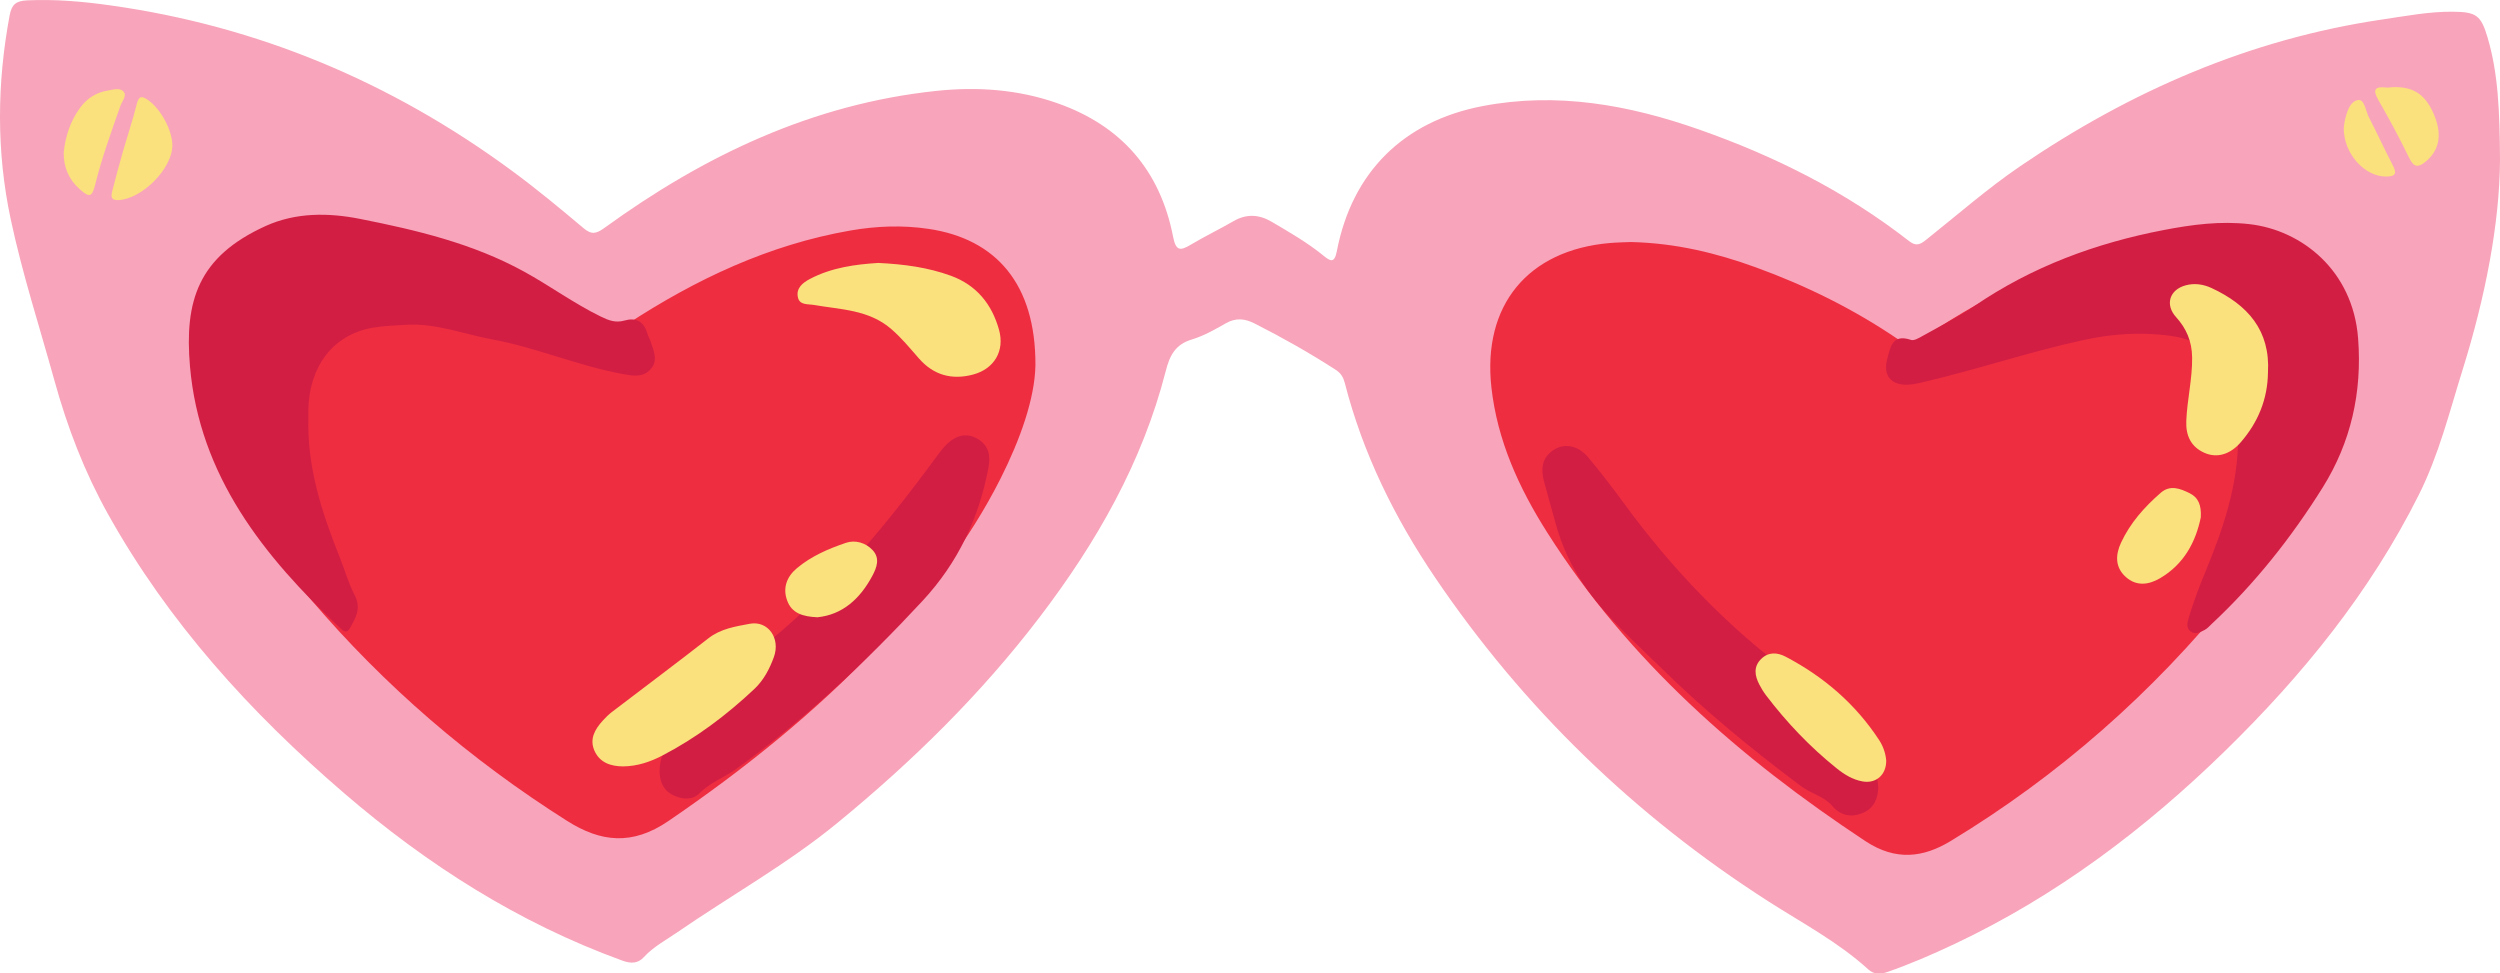 <?xml version="1.0" encoding="UTF-8"?><svg xmlns="http://www.w3.org/2000/svg" xmlns:xlink="http://www.w3.org/1999/xlink" height="190.4" preserveAspectRatio="xMidYMid meet" version="1.0" viewBox="0.0 0.0 489.0 190.4" width="489.0" zoomAndPan="magnify"><defs><clipPath id="a"><path d="M 0 0 L 489 0 L 489 190.449 L 0 190.449 Z M 0 0"/></clipPath></defs><g><g clip-path="url(#a)" id="change1_1"><path d="M 489 31.285 C 488.93 43.688 486.129 58.113 481.699 72.285 C 479.121 80.531 477.059 88.914 473.148 96.73 C 463.609 115.805 450.398 132.059 435.258 146.844 C 419.578 162.152 402.258 175.219 382.359 184.617 C 378.004 186.676 373.578 188.602 369.012 190.172 C 367.633 190.645 366.457 190.543 365.449 189.625 C 359.547 184.25 352.488 180.539 345.848 176.277 C 319.801 159.578 298.008 138.531 280.688 112.938 C 272.789 101.27 266.578 88.695 263.051 74.941 C 262.766 73.824 262.297 72.996 261.281 72.344 C 256.148 69.031 250.848 66.031 245.398 63.273 C 243.449 62.285 241.711 62.129 239.746 63.25 C 237.613 64.465 235.422 65.711 233.098 66.41 C 229.848 67.395 228.789 69.559 228.004 72.633 C 223.426 90.492 214.449 106.156 203.367 120.695 C 191.879 135.77 178.473 148.926 163.82 160.941 C 153.977 169.016 142.914 175.172 132.504 182.34 C 130.258 183.887 127.832 185.156 125.945 187.207 C 124.785 188.473 123.434 188.516 121.734 187.898 C 101.434 180.523 83.551 169.125 67.27 155.113 C 48.988 139.387 32.934 121.727 21.109 100.523 C 16.523 92.301 13.191 83.621 10.664 74.492 C 7.75 63.965 4.367 53.562 2.094 42.867 C -0.73 29.602 -0.598 16.285 1.895 2.961 C 2.281 0.891 3.141 0.176 5.27 0.074 C 10.754 -0.188 16.168 0.293 21.578 1.051 C 50.5 5.102 76.586 16.086 100.059 33.352 C 104.898 36.91 109.539 40.746 114.129 44.621 C 115.738 45.98 116.66 45.715 118.254 44.559 C 137.723 30.438 158.902 20.344 183.125 17.781 C 191.156 16.934 199.141 17.48 206.855 20.199 C 219.359 24.605 226.938 33.355 229.461 46.324 C 230.008 49.117 230.855 49.09 232.906 47.867 C 235.641 46.234 238.52 44.852 241.277 43.258 C 243.844 41.77 246.305 41.941 248.77 43.398 C 252.223 45.434 255.703 47.43 258.82 49.969 C 260.246 51.133 261.02 51.566 261.496 49.082 C 264.477 33.668 274.508 23.738 289.941 20.762 C 304.539 17.949 318.598 20.512 332.352 25.34 C 347.129 30.527 361.016 37.48 373.422 47.16 C 374.773 48.215 375.578 47.84 376.695 46.949 C 382.824 42.074 388.738 36.875 395.195 32.48 C 416.695 17.84 440.059 7.629 465.977 3.812 C 470.57 3.137 475.145 2.246 479.809 2.289 C 484.398 2.332 485.301 3.02 486.59 7.406 C 488.641 14.387 488.934 21.578 489 31.285" fill="#f8a4ba"/></g><g id="change2_1"><path d="M 456.656 67.402 C 455.562 57.32 449.504 50.246 439.711 47.605 C 434.445 46.184 429.086 46.004 423.719 46.707 C 405.973 49.035 390.293 56.5 375.652 66.402 C 374.035 67.496 373.059 67.59 371.422 66.473 C 362.73 60.543 353.371 55.902 343.48 52.309 C 335.727 49.492 327.812 47.551 318.996 47.34 C 317.977 47.387 316.43 47.402 314.887 47.535 C 298.824 48.914 289.941 59.734 291.719 75.77 C 292.871 86.16 297.102 95.426 302.602 104.102 C 318.512 129.203 340.27 148.273 364.855 164.512 C 370.824 168.453 376.188 167.758 381.578 164.488 C 402.727 151.668 421.051 135.539 436.598 116.316 C 443.613 107.645 449.516 98.234 453.492 87.734 C 455.973 81.188 457.426 74.461 456.656 67.402 Z M 202.531 71.426 C 202.418 77.898 199.582 85.926 195.691 93.637 C 189.566 105.785 181.266 116.363 171.949 126.18 C 159.547 139.254 145.621 150.441 130.734 160.598 C 123.656 165.422 117.523 164.746 110.906 160.555 C 91.996 148.59 75.199 134.18 60.695 117.121 C 52.508 107.492 45.492 97.113 40.863 85.27 C 38.664 79.637 37.195 73.84 37.234 67.723 C 37.32 54.5 45.172 45.586 58.305 43.699 C 66.707 42.492 74.82 43.883 82.828 46.199 C 95.703 49.926 107.598 55.77 118.59 63.414 C 120.145 64.492 121.094 64.434 122.633 63.426 C 136.086 54.633 150.406 47.852 166.387 45.082 C 171.434 44.207 176.496 44.008 181.605 44.766 C 194.906 46.73 202.594 55.621 202.531 71.426" fill="#ef2d41"/></g><g id="change3_1"><path d="M 191.281 85.871 C 189.105 84.57 187.062 85.133 185.301 86.777 C 184.574 87.453 183.957 88.262 183.367 89.066 C 172.09 104.469 159.91 118.957 144.223 130.223 C 138.918 134.027 134.457 138.953 131.039 144.66 C 129.906 146.555 129.016 148.535 129.016 150.805 C 129.027 152.867 129.719 154.586 131.652 155.531 C 133.406 156.391 135.465 156.547 136.797 155.191 C 138.902 153.051 141.672 152.09 144.012 150.402 C 157.352 140.789 169.238 129.598 180.418 117.566 C 187.41 110.043 191.516 101.293 193.371 91.324 C 193.793 89.051 193.336 87.102 191.281 85.871 Z M 350.676 132.055 C 337.879 122.605 327.051 111.297 317.688 98.496 C 315.434 95.41 313.098 92.375 310.645 89.445 C 308.738 87.168 306.145 86.648 304.066 87.895 C 301.633 89.352 301.34 91.605 301.984 94.098 C 302.672 96.742 303.469 99.355 304.168 101.992 C 305.438 106.793 307.48 111.168 310.402 115.242 C 314.582 121.078 319.922 125.734 324.98 130.707 C 333.508 139.082 342.723 146.621 352.273 153.777 C 354.238 155.246 356.77 155.738 358.445 157.703 C 360.039 159.574 362.168 159.953 364.402 159.004 C 366.594 158.07 367.336 156.16 367.387 153.988 C 367.289 151.648 366.434 149.652 365.289 147.766 C 361.516 141.508 356.473 136.336 350.676 132.055 Z M 126.574 65.094 C 125.898 62.793 124.285 62.078 122.156 62.695 C 120.402 63.203 119.039 62.664 117.504 61.914 C 112.258 59.355 107.555 55.891 102.449 53.094 C 92.418 47.598 81.473 45.008 70.422 42.816 C 64.203 41.582 57.828 41.543 51.945 44.215 C 38.766 50.203 36.051 58.828 37.16 71.664 C 39.012 93.039 51.566 108.844 66.617 122.934 C 67.156 123.438 67.824 123.938 68.395 122.945 C 69.559 120.926 70.715 119.016 69.395 116.465 C 68.188 114.141 67.473 111.562 66.496 109.113 C 63.172 100.789 60.348 92.348 60.309 83.23 C 60.309 82.23 60.293 81.23 60.312 80.227 C 60.469 71.586 65.219 65.438 72.887 64.109 C 75.027 63.738 77.227 63.66 79.402 63.531 C 85.25 63.18 90.668 65.352 96.281 66.391 C 104.984 68.004 113.145 71.59 121.844 73.164 C 123.727 73.504 125.715 73.914 127.227 72.266 C 128.812 70.543 127.867 68.672 127.289 66.863 C 127.098 66.262 126.75 65.703 126.574 65.094 Z M 454.324 95.344 C 448.246 105.066 441.121 114.086 432.691 121.965 C 432.227 122.398 431.793 122.914 431.246 123.207 C 430.379 123.664 429.379 124.203 428.449 123.492 C 427.602 122.844 427.816 121.816 428.074 120.957 C 428.984 117.898 430.094 114.918 431.32 111.969 C 434.871 103.43 437.812 94.73 437.77 85.449 C 438.043 81.359 437.621 77.57 435.863 73.887 C 433.52 68.977 429.758 66.367 424.461 65.676 C 418.805 64.934 413.27 65.27 407.66 66.484 C 396.887 68.82 386.449 72.379 375.723 74.855 C 374.926 75.039 374.113 75.203 373.301 75.246 C 369.934 75.414 368.277 73.52 369.121 70.309 C 369.727 68.004 370.066 65.219 373.793 66.484 C 374.395 66.688 375.355 66.102 376.059 65.711 C 379.469 63.797 382.988 62.035 386.211 59.84 C 397.465 52.16 409.883 47.566 423.195 45 C 428.777 43.926 434.266 43.195 439.973 43.84 C 450.215 45 460.215 52.895 461.242 66.145 C 462.066 76.727 459.828 86.535 454.324 95.344" fill="#d31e43"/></g><g id="change4_1"><path d="M 463.352 22.934 C 462.715 21.707 462.516 19.344 461.223 19.566 C 459.613 19.844 458.996 21.988 458.621 23.719 C 458.508 24.246 458.473 24.793 458.434 25.09 C 458.441 30.082 462.523 34.566 466.746 34.535 C 468.367 34.523 468.93 34.07 468.082 32.438 C 466.453 29.297 464.98 26.074 463.352 22.934 Z M 476.297 22.941 C 474.637 18.582 472.188 16.863 467.898 17.055 C 467.535 17.086 467.168 17.168 466.812 17.129 C 464.57 16.867 463.988 17.449 465.23 19.602 C 467.359 23.301 469.379 27.074 471.246 30.91 C 472.164 32.789 473.02 32.809 474.484 31.594 C 477.027 29.488 477.688 26.586 476.297 22.941 Z M 24.191 17.953 C 23.477 17.082 22.141 17.539 21.082 17.711 C 18.816 18.07 17.004 19.25 15.66 21.086 C 13.727 23.723 12.773 26.734 12.457 29.875 C 12.445 32.77 13.48 35.121 15.562 36.98 C 17.531 38.734 18.004 38.578 18.633 36.047 C 19.926 30.828 21.773 25.785 23.547 20.723 C 23.863 19.809 24.855 18.766 24.191 17.953 Z M 28.934 19.551 C 27.688 18.684 27.145 18.781 26.738 20.395 C 25.945 23.566 24.895 26.672 23.996 29.816 C 23.27 32.355 22.582 34.902 21.934 37.461 C 21.688 38.441 21.715 39.219 23.195 39.141 C 27.84 38.887 33.723 32.953 33.711 28.418 C 33.703 25.438 31.414 21.277 28.934 19.551 Z M 165.473 106.176 C 162.051 107.332 158.684 108.781 155.867 111.145 C 153.891 112.805 153.059 114.988 153.973 117.48 C 154.879 119.961 157.051 120.613 159.883 120.738 C 164.766 120.25 168.199 117.16 170.605 112.68 C 171.492 111.023 172.18 109.223 170.699 107.621 C 169.324 106.133 167.273 105.566 165.473 106.176 Z M 428.254 96.449 C 426.402 95.547 424.477 94.797 422.645 96.387 C 419.465 99.148 416.68 102.277 414.883 106.129 C 413.77 108.516 413.668 110.973 415.848 112.891 C 417.914 114.711 420.273 114.395 422.457 113.129 C 427.199 110.379 429.496 105.969 430.48 101.176 C 430.598 98.871 430.047 97.32 428.254 96.449 Z M 349.27 128.449 C 347.621 127.586 345.898 127.492 344.473 128.902 C 342.926 130.43 343.238 132.199 344.141 133.93 C 344.52 134.652 344.949 135.359 345.441 136.008 C 349.473 141.312 354.043 146.105 359.242 150.281 C 360.738 151.484 362.375 152.496 364.301 152.844 C 366.949 153.328 368.992 151.555 368.941 148.727 C 368.824 147.402 368.379 146.016 367.574 144.781 C 362.941 137.695 356.73 132.363 349.27 128.449 Z M 432.578 56.34 C 430.965 55.594 429.254 55.34 427.52 55.809 C 424.328 56.672 423.453 59.609 425.629 62.012 C 427.652 64.246 428.738 66.746 428.781 69.891 C 428.84 74.121 427.793 78.203 427.637 82.387 C 427.531 85.152 428.516 87.402 431.199 88.578 C 433.621 89.641 436.18 88.93 438.27 86.531 C 441.676 82.625 443.535 78.078 443.613 72.918 C 444.102 64.578 439.605 59.605 432.578 56.34 Z M 146.645 122.012 C 143.859 122.539 140.973 122.969 138.551 124.863 C 132.32 129.734 125.98 134.457 119.699 139.258 C 119.055 139.754 118.465 140.34 117.914 140.941 C 116.367 142.637 115.25 144.559 116.289 146.871 C 117.355 149.227 119.523 149.891 121.879 149.91 C 124.652 149.875 127.156 149.031 129.504 147.812 C 136.164 144.355 142.117 139.887 147.566 134.75 C 149.383 133.039 150.539 130.816 151.375 128.508 C 152.699 124.844 150.227 121.34 146.645 122.012 Z M 195.402 64.484 C 196.574 68.633 194.469 72.172 190.309 73.27 C 186.16 74.363 182.598 73.379 179.73 70.098 C 178 68.121 176.355 66.105 174.332 64.359 C 169.93 60.555 164.465 60.57 159.234 59.652 C 158.031 59.441 156.398 59.738 156.066 58.145 C 155.691 56.363 156.98 55.32 158.426 54.562 C 162.711 52.305 167.379 51.711 171.785 51.43 C 176.855 51.68 181.516 52.305 186 53.941 C 191.016 55.777 193.996 59.48 195.402 64.484" fill="#fbe07e"/></g></g></svg>